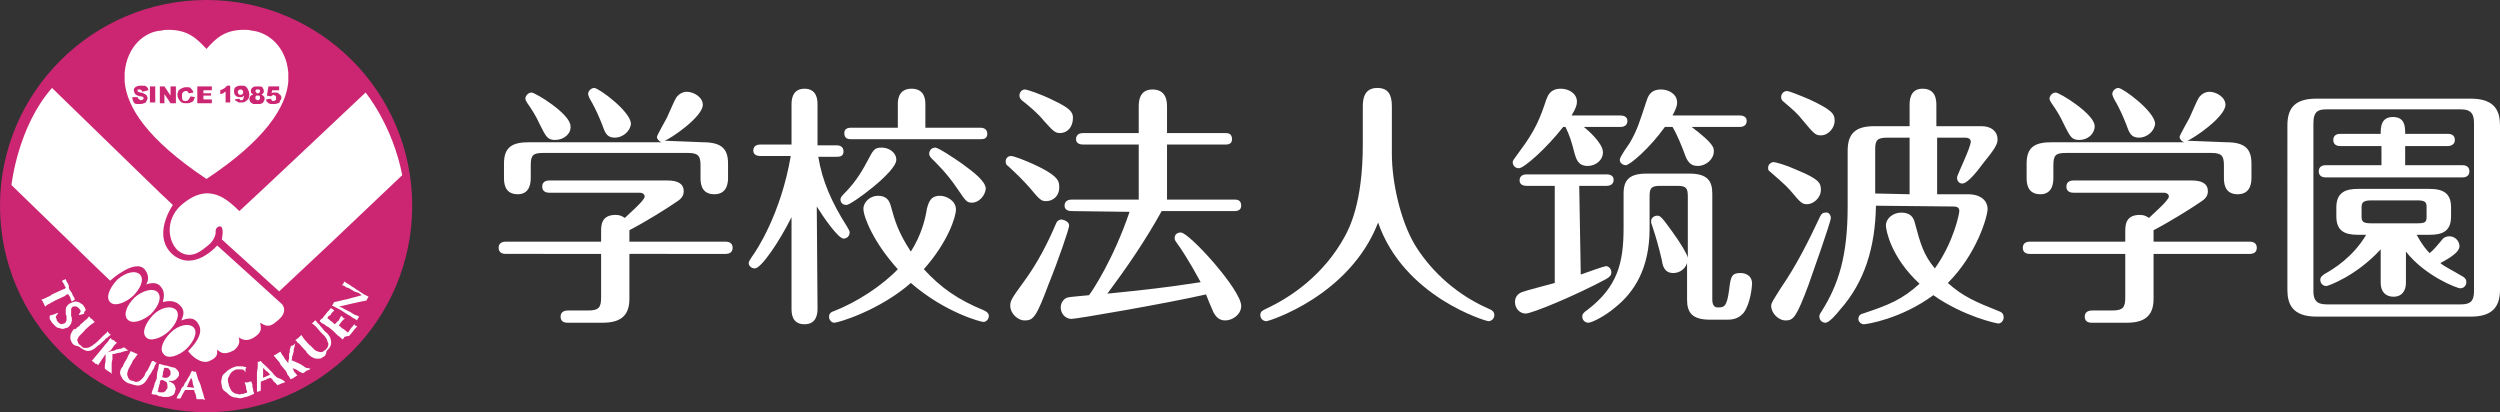 <?xml version="1.0" encoding="utf-8"?>
<!-- Generator: Adobe Illustrator 26.0.1, SVG Export Plug-In . SVG Version: 6.00 Build 0)  -->
<svg version="1.1" id="レイヤー_5" xmlns="http://www.w3.org/2000/svg" xmlns:xlink="http://www.w3.org/1999/xlink" x="0px"
	 y="0px" viewBox="0 0 326.9 53.9" style="enable-background:new 0 0 326.9 53.9;" xml:space="preserve">
<rect x="0" y="0" width="326.9" height="53.9" fill="#333333" stroke="none"/>
<style type="text/css">
	.st0{fill:#FFFFFF;}
	.st1{fill:#CC2673;}
</style>
<g>
	<g>
		<path class="st0" d="M78.6,30.3c0-0.8,0-2.2,1.9-2.2c0.6,0,0.9,0.2,1.2,0.4c0.6-0.6,2.6-2.3,2.6-2.8c0-0.3-0.3-0.5-0.6-0.5H71.8
			c-0.3,0-0.9-0.1-0.9-0.8c0-0.7,0.6-0.8,0.9-0.8h15.5c1.3,0,2.1,0.4,2.1,1.4c0,0.5-0.2,0.9-0.8,1.3c-1.3,0.9-4,2.6-6.3,3.8v1.5
			h12.6c0.3,0,0.9,0.1,0.9,0.8c0,0.7-0.6,0.8-0.9,0.8H82.3v5.9c0,2.3-1.3,3.1-3.5,3.1h-4.5c-0.3,0-1,0-1-0.8c0-0.8,0.8-0.8,1-0.8
			h2.6c1.4,0,1.7-0.4,1.7-1.7v-5.7H66.1c-0.3,0-0.9-0.1-0.9-0.8c0-0.7,0.6-0.8,0.9-0.8h12.5V30.3z M91.9,18.6c2.5,0,3.3,0.9,3.3,2.8
			v1.8c0,0.5,0,2.2-1.8,2.2c-1.8,0-1.8-1.6-1.8-2.2v-1.6c0-1.2-0.3-1.6-1.6-1.6H71c-1.3,0-1.6,0.3-1.6,1.6v1.6c0,0.5,0,2.2-1.7,2.2
			c-1.8,0-1.8-1.6-1.8-2.2v-1.8c0-2.2,1.1-2.8,3.3-2.8h17.3c-0.3-0.1-0.6-0.4-0.6-0.7c0-0.2,1.1-2.1,1.3-2.5
			c0.2-0.4,0.9-2.1,1.2-2.6c0.4-0.6,1-0.8,1.4-0.8c0.9,0,2.1,0.7,2.1,1.7c0,1.6-4.3,4.5-5,4.7L91.9,18.6L91.9,18.6z M72.6,18.3
			c-1,0-1.2-0.4-2-2c-0.5-1.1-1-1.9-1.7-2.9c-0.1-0.2-0.2-0.3-0.2-0.5c0-0.4,0.4-0.8,0.8-0.8c0.5,0,5.1,2.8,5.1,4.4
			C74.7,17.5,73.7,18.3,72.6,18.3 M80.4,18c-1.1,0-1.3-0.7-1.7-1.8c-0.4-1-0.8-1.9-1.3-2.8c-0.2-0.3-0.5-0.9-0.5-1.1
			c0-0.4,0.4-0.8,0.8-0.8c0.6,0,4.8,3.1,4.8,4.7C82.4,17.2,81.4,18,80.4,18"/>
		<path class="st0" d="M106.9,40.3c0,0.5,0,2.1-1.7,2.1c-1.7,0-1.7-1.5-1.7-2.1V28.4c-1.7,3.4-4,6.7-4.8,6.7c-0.4,0-0.8-0.3-0.8-0.7
			c0-0.2,0.1-0.3,0.4-0.8c0.6-0.8,3.8-5.6,5.1-13.2h-4c-0.3,0-0.9-0.1-0.9-0.7c0-0.7,0.6-0.8,0.9-0.8h4.1v-5.2c0-0.5,0-2.1,1.7-2.1
			c1.7,0,1.7,1.6,1.7,2.1V19h2.5c0.3,0,0.9,0.1,0.9,0.8c0,0.7-0.6,0.7-0.9,0.7H107c0.5,3.1,1.7,5.9,3.8,9.2c0.3,0.5,0.3,0.6,0.3,0.7
			c0,0.5-0.4,0.8-0.8,0.8c-0.7,0-2.7-2.9-3.5-4.2L106.9,40.3L106.9,40.3z M121.2,27.3c0.3-1.2,0.7-1.7,1.7-1.7
			c0.8,0,2.1,0.6,2.1,1.8c0,0.9-1,4.2-4.2,7.8c2.3,2.5,4.5,4,7.9,5.4c0.4,0.2,0.6,0.4,0.6,0.7c0,0.5-0.4,0.8-0.7,0.8
			c-0.3,0-5-1.2-9.5-5.1c-4.1,3.6-9.5,5.2-10,5.2c-0.4,0-0.7-0.4-0.7-0.8c0-0.3,0.2-0.6,0.6-0.7c3.1-1.2,6.4-3.4,8.4-5.5
			c-3.1-3.4-4.5-6.8-4.5-7.9c0-0.9,0.9-1.7,1.9-1.7c1.1,0,1.5,0.6,1.7,1.4c0.5,1.8,0.9,3.3,2.6,5.9C120.5,30.7,121,28.6,121.2,27.3
			 M109.9,26.1c0-0.2,0.1-0.4,0.4-0.7c1.2-1.2,2.1-2.4,3.1-4.3c0.8-1.5,0.9-1.8,1.9-1.8c0.9,0,1.9,0.6,1.9,1.6
			c0,1.6-5.9,5.9-6.5,5.9C110.1,26.8,109.9,26.4,109.9,26.1 M117.4,16.7v-3.1c0-0.4,0-2,1.8-2c1.8,0,1.8,1.6,1.8,2v3.1h7.2
			c0.3,0,0.9,0.1,0.9,0.8c0,0.7-0.6,0.7-0.9,0.7h-16.9c-0.3,0-0.9,0-0.9-0.8c0-0.7,0.7-0.7,0.9-0.7L117.4,16.7L117.4,16.7z
			 M127.1,26.5c-0.7,0-0.8-0.2-1.9-1.8c-1.4-2.1-2.9-3.5-3.3-3.9c-0.2-0.2-0.4-0.4-0.4-0.7c0-0.4,0.3-0.8,0.8-0.8
			c0.4,0,2.5,1.4,3.5,2.1c1.5,1.1,3.1,2.3,3.1,3.3C128.8,25.6,128,26.5,127.1,26.5"/>
		<path class="st0" d="M136.8,26.3c-0.6,0-0.8-0.1-2.2-1.8c-0.7-0.8-1.8-1.9-2.8-2.8c-0.2-0.1-0.3-0.3-0.3-0.6
			c0-0.3,0.2-0.7,0.7-0.7c0.4,0,1.9,0.6,3,1.1c2.8,1.3,3.3,2,3.3,2.8C138.6,25.6,137.7,26.3,136.8,26.3 M139.8,29.5
			c0,0.4-1.4,4.5-2.7,7.7c-1.6,4.3-2,4.7-3.1,4.7c-1,0-1.9-1-1.9-1.9c0-0.7,0.2-1,1.8-3.2c1.7-2.3,3.1-5,4.2-7.6
			c0.1-0.3,0.4-0.5,0.7-0.5C139.4,28.8,139.8,29.1,139.8,29.5 M138.6,17.4c-0.7,0-1-0.4-2.1-1.6c-0.8-1-1.9-1.9-2.9-2.7
			c-0.1-0.1-0.3-0.3-0.3-0.6c0-0.5,0.4-0.8,0.7-0.8c0.3,0,2.1,0.6,3.7,1.4c2.1,1,2.6,1.5,2.6,2.3C140.3,16.7,139.5,17.4,138.6,17.4
			 M140.1,27.6c-0.3,0-0.9-0.1-0.9-0.7c0-0.7,0.6-0.8,0.9-0.8h8.8v-7.2h-7.3c-0.3,0-0.9-0.1-0.9-0.7c0-0.7,0.6-0.8,0.9-0.8h7.3V14
			c0-0.6,0-2.3,1.8-2.3c1.9,0,1.9,1.7,1.9,2.3v3.4h7.6c0.3,0,0.9,0,0.9,0.8c0,0.7-0.6,0.7-0.9,0.7h-7.6v7.2h8.8c0.3,0,0.9,0,0.9,0.8
			c0,0.7-0.7,0.7-0.9,0.7h-9.5c-2.1,3.8-4.5,7.3-7.1,10.8c4.9-0.5,7.7-0.8,12.2-1.5c-1.4-2.6-2.7-4.6-3.1-5.1
			c-0.3-0.4-0.3-0.5-0.3-0.7c0-0.4,0.3-0.7,0.8-0.7c1.1,0,7.9,7.5,7.9,9.6c0,1.1-1.1,1.9-2.1,1.9c-0.8,0-1.2-0.5-1.5-1
			c-0.2-0.4-0.9-2.1-1-2.4c-5.3,1.2-16.9,3.2-17.6,3.2c-0.8,0-1.4-0.7-1.4-1.5c0-0.7,0.5-1.2,0.9-1.3c0.4-0.1,1.9-0.2,2.8-0.3
			c0.4-0.5,3.2-4.7,5.3-10.9L140.1,27.6z"/>
		<g>
			<path class="st0" d="M178.2,13.9c0-1,0.2-2.4,1.9-2.4c1.5,0,1.9,1,1.9,2.4v6.2c0,3.7,1.1,8.7,3,11.9c1.7,2.8,4.8,6.2,9.5,8.3
				c0.5,0.2,0.9,0.4,0.9,0.9c0,0.5-0.4,0.8-0.8,0.8c-0.2,0-11-3.1-14.4-12.9c-3.7,9.6-14.3,12.9-14.6,12.9c-0.4,0-0.8-0.3-0.8-0.8
				c0-0.5,0.3-0.6,0.9-0.9c3.2-1.5,7.4-4.4,10.1-9.3c0.6-1.1,2.4-4.4,2.4-12.1L178.2,13.9L178.2,13.9z"/>
		</g>
		<g>
			<path class="st0" d="M204.4,16.6c-2.1,2.7-5.1,5.4-5.8,5.4c-0.4,0-0.8-0.3-0.8-0.8c0-0.2,0.1-0.3,0.9-1.4
				c2.1-2.8,2.7-4.4,3.5-6.8c0.2-0.5,0.5-1.4,1.9-1.4c1,0,2.1,0.6,2.1,1.7c0,0.4-0.1,0.8-0.7,1.8h6.4c0.3,0,0.9,0.1,0.9,0.7
				c0,0.7-0.6,0.8-0.9,0.8h-4.8c0.4,0.3,2.5,2.1,2.5,3.3c0,1.1-1,1.8-2,1.8c-1.3,0-1.5-1-1.7-1.6c-0.4-1.6-0.7-2.5-1.2-3.5
				L204.4,16.6L204.4,16.6z M206.7,35.9c0.8-0.3,3.1-1.1,3.3-1.1c0.3,0,0.7,0.3,0.7,0.8c0,0.4-0.2,0.6-0.7,0.9
				c-4.1,2.2-9.7,4.5-10.5,4.5c-0.8,0-1.4-0.7-1.4-1.5c0-0.7,0.4-1.1,0.9-1.3c0.5-0.2,3.6-1,4.3-1.2V24.3h-3.7
				c-0.3,0-0.9-0.1-0.9-0.7c0-0.7,0.6-0.8,0.9-0.8h10.5c0.3,0,0.9,0.1,0.9,0.7c0,0.7-0.6,0.8-0.9,0.8h-3.6L206.7,35.9L206.7,35.9z
				 M220.7,25.7c0-1.1-0.2-1.4-1.4-1.4h-2.2c-1.2,0-1.4,0.3-1.4,1.4v4.2c0,5.2-2,8.3-4.5,10.3c-1.4,1.2-3.1,2-3.5,2
				s-0.8-0.3-0.8-0.8c0-0.3,0.1-0.5,0.7-0.9c3.9-3,4.7-6.1,4.7-10.7v-4.5c0-1.8,0.8-2.6,3-2.6h5.6c2.3,0,3,0.9,3,2.6v13.8
				c0,0.3,0,1.1,0.7,1.1c0.8,0,1.2,0,1.5-2.3c0.2-1.7,0.3-2.2,1.5-2.2c0.3,0,1.5,0.1,1.5,1.4c0,0.3-0.2,2.6-1.1,3.8
				c-0.6,0.7-1.3,0.9-2.1,0.9h-2.3c-2.3,0-3-0.9-3-2.6v-4.8c-0.3,0.9-1.1,1.3-1.8,1.3c-1.2,0-1.4-1-1.5-1.7
				c-0.4-1.7-0.7-2.8-1.3-4.6c-0.1-0.2-0.1-0.4-0.1-0.5c0-0.4,0.4-0.7,0.8-0.7c0.4,0,0.6,0.2,1.9,2c1.1,1.5,2,3,2.1,3.5V25.7z
				 M217.7,16.6c-2,2.8-4.6,5-5.1,5c-0.4,0-0.8-0.3-0.8-0.7s1.1-1.9,1.3-2.2c1-1.7,1.3-2.8,2.2-5.5c0.2-0.6,0.5-1.5,1.9-1.5
				c1,0,2.1,0.6,2.1,1.7c0,0.6-0.3,1.1-0.6,1.7h8.8c0.3,0,0.9,0.1,0.9,0.7c0,0.7-0.6,0.8-0.9,0.8h-6.3c2.9,2.2,2.9,2.7,2.9,3.2
				c0,1-1,1.9-2.1,1.9c-1,0-1.4-0.6-1.8-1.8c-0.3-0.8-0.9-2.3-1.5-3.3L217.7,16.6L217.7,16.6z"/>
		</g>
		<path class="st0" d="M234.9,22.2c2.9,1.2,3.2,1.7,3.2,2.6c0,1.1-1,1.9-1.8,1.9c-0.6,0-0.8-0.1-2.2-1.8c-0.7-0.8-1.8-1.7-2.7-2.5
			c-0.2-0.1-0.2-0.3-0.2-0.5c0-0.4,0.4-0.7,0.7-0.7C232.2,21.2,233.6,21.6,234.9,22.2 M239.4,28.5c0,0.5-2.3,7-2.9,8.7
			c-1.6,4.3-2,4.7-3,4.7c-1,0-1.9-1-1.9-1.9c0-0.4,0.3-0.8,1.3-2.4c2-2.9,3.6-6.1,5.1-9.3c0.2-0.4,0.4-0.5,0.7-0.5
			C239.1,27.7,239.4,28.1,239.4,28.5 M236.6,13c3,1.4,3.3,1.9,3.3,2.8c0,0.9-0.8,1.9-1.8,1.9c-0.7,0-0.9-0.2-2.4-2
			c-0.6-0.8-1.3-1.4-2.6-2.5c-0.1-0.1-0.2-0.3-0.2-0.5c0-0.4,0.3-0.8,0.8-0.8C233.9,11.9,235.2,12.4,236.6,13 M245.3,26.9
			c-0.1,5.5-1.5,10-4.7,13.6c-0.4,0.5-1.4,1.7-1.9,1.7c-0.5,0-0.8-0.4-0.8-0.8c0-0.1,0-0.3,0.3-0.7c2.2-3.5,3.4-7.2,3.4-13.7v-7.3
			c0-2.4,1.2-3.2,3.5-3.2h4.6v-2.7c0-0.6,0-2.2,1.7-2.2c1.8,0,1.8,1.6,1.8,2.2v2.7h5.9c1.3,0,2.1,0.7,2.1,1.7c0,0.6-0.2,1.1-2,3.3
			c-0.5,0.7-1.9,2.5-2.6,2.5c-0.4,0-0.7-0.3-0.7-0.8c0-0.3,1.8-3.9,1.8-4.7c0-0.3-0.3-0.5-0.7-0.5h-3.7v7.4h4c2,0,2.6,1.1,2.6,1.9
			c0,1-1.4,5.9-5.2,9.7c2,1.8,3.7,2.5,6.7,3.7c0.3,0.1,0.6,0.3,0.6,0.8c0,0.4-0.3,0.8-0.7,0.8c-0.2,0-4.5-0.9-8.5-3.7
			c-4.2,3.1-8.7,3.8-9.1,3.8c-0.3,0-0.7-0.3-0.7-0.7c0-0.2,0.1-0.6,0.6-0.7c3.3-1.1,5.1-1.8,7.4-3.9c-3.8-3.5-4.4-7.1-4.4-7.6
			c0-1,1-1.7,2-1.7c1.1,0,1.6,0.5,1.8,1.4c0.7,2.6,1.1,4.1,2.6,5.9c2.5-3.5,3.2-7.2,3.2-7.5c0-0.4-0.2-0.6-0.8-0.6L245.3,26.9z
			 M249.7,25.4V18h-2.9c-1.3,0-1.6,0.3-1.6,1.5v5.8L249.7,25.4L249.7,25.4z"/>
		<path class="st0" d="M277.9,30.3c0-0.8,0-2.2,1.9-2.2c0.6,0,0.9,0.2,1.2,0.4c0.6-0.6,2.6-2.3,2.6-2.8c0-0.3-0.3-0.5-0.6-0.5h-11.9
			c-0.3,0-0.9-0.1-0.9-0.8c0-0.7,0.6-0.8,0.9-0.8h15.5c1.3,0,2.1,0.4,2.1,1.4c0,0.5-0.2,0.9-0.8,1.3c-1.3,0.9-4,2.6-6.3,3.8v1.5
			h12.6c0.3,0,0.9,0.1,0.9,0.8c0,0.7-0.6,0.8-0.9,0.8h-12.6v5.9c0,2.3-1.3,3.1-3.5,3.1h-4.5c-0.3,0-1,0-1-0.8c0-0.8,0.8-0.8,1-0.8
			h2.6c1.4,0,1.7-0.4,1.7-1.7v-5.7h-12.5c-0.3,0-0.9-0.1-0.9-0.8c0-0.7,0.6-0.8,0.9-0.8h12.5L277.9,30.3L277.9,30.3z M291.1,18.6
			c2.5,0,3.3,0.9,3.3,2.8v1.8c0,0.5,0,2.2-1.8,2.2c-1.8,0-1.8-1.6-1.8-2.2v-1.6c0-1.2-0.3-1.6-1.6-1.6h-19.1c-1.3,0-1.6,0.3-1.6,1.6
			v1.6c0,0.5,0,2.2-1.7,2.2c-1.8,0-1.8-1.6-1.8-2.2v-1.8c0-2.2,1.1-2.8,3.3-2.8h17.3c-0.3-0.1-0.6-0.4-0.6-0.7
			c0-0.2,1.1-2.1,1.3-2.5c0.2-0.4,0.9-2.1,1.2-2.6c0.4-0.6,1-0.8,1.4-0.8c0.9,0,2.1,0.7,2.1,1.7c0,1.6-4.3,4.5-5,4.7L291.1,18.6
			L291.1,18.6z M271.9,18.3c-1,0-1.2-0.4-2-2c-0.5-1.1-1-1.9-1.7-2.9c-0.1-0.2-0.2-0.3-0.2-0.5c0-0.4,0.4-0.8,0.8-0.8
			c0.5,0,5.1,2.8,5.1,4.4C273.9,17.5,273,18.3,271.9,18.3 M279.7,18c-1.1,0-1.3-0.7-1.7-1.8c-0.4-1-0.8-1.9-1.3-2.8
			c-0.2-0.3-0.5-0.9-0.5-1.1c0-0.4,0.4-0.8,0.8-0.8c0.6,0,4.8,3.1,4.8,4.7C281.7,17.2,280.7,18,279.7,18"/>
		<g>
			<path class="st0" d="M326.9,37.9c0,2.4-1.2,3.5-3.8,3.5h-20.2c-3.2,0-3.8-1.7-3.8-3.5V16.4c0-2.4,1.1-3.5,3.8-3.5h20.2
				c3.2,0,3.8,1.7,3.8,3.5V37.9z M323.5,16.1c0-1.1-0.3-1.8-1.7-1.8h-17.6c-1,0-1.7,0.2-1.7,1.8v22c0,1.1,0.4,1.7,1.7,1.7h17.6
				c1.2,0,1.7-0.4,1.7-1.7V16.1z M322,21.6c0.3,0,0.9,0.1,0.9,0.8c0,0.7-0.6,0.8-0.9,0.8h-17.9c-0.3,0-0.9-0.1-0.9-0.8
				c0-0.7,0.6-0.8,0.9-0.8h7.3v-2.5H306c-0.3,0-0.9-0.1-0.9-0.8c0-0.7,0.6-0.8,0.9-0.8h5.3c0-0.8,0-2.2,1.6-2.2
				c1.6,0,1.6,1.3,1.6,2.2h5.6c0.3,0,0.9,0.1,0.9,0.8c0,0.7-0.7,0.8-0.9,0.8h-5.6v2.5L322,21.6L322,21.6z M314.6,37
				c0,1.1-0.6,1.8-1.6,1.8c-1.1,0-1.7-0.7-1.7-1.8v-4.4c-3.2,3.5-6.9,4.8-7.1,4.8c-0.5,0-0.8-0.4-0.8-0.8c0-0.4,0.3-0.6,0.6-0.8
				c1.1-0.6,3.7-2.2,5.4-5.1h-1.1c-1.7,0-2.8-0.5-2.8-2.4v-1.2c0-2,1.3-2.4,2.8-2.4h9.4c1.8,0,2.8,0.6,2.8,2.4v1.2
				c0,2-1.2,2.4-2.8,2.4H316c0.7,1.3,1.3,2,1.7,2.4c0.6-0.5,0.9-0.9,1.5-1.6c0.2-0.3,0.5-0.6,1.1-0.6c0.7,0,1.3,0.6,1.3,1.3
				c0,0.7-1,1.4-2.5,2.2c0.6,0.5,1.5,0.9,3,1.8c0.3,0.2,0.4,0.4,0.4,0.7c0,0.4-0.3,0.8-0.8,0.8c-0.4,0-4.6-1.6-7.1-4.8L314.6,37
				L314.6,37z M317.3,27.1c0-0.6-0.1-0.9-1.2-0.9h-6c-1.1,0-1.3,0.3-1.3,0.9v1.2c0,0.7,0.2,0.9,1.3,0.9h6c1.1,0,1.2-0.2,1.2-0.9
				V27.1z"/>
		</g>
	</g>
	<g>
		<path class="st1" d="M53.9,26.9c0,14.9-12.1,27-26.9,27c-14.9,0-27-12.1-27-27C0,12.1,12.1,0,27,0C41.9,0,53.9,12.1,53.9,26.9z"/>
		<path class="st0" d="M18.3,35.9c0.6,0.6,0.1,1.8-0.9,2.8c-1.1,1-2.5,1.4-3,0.8c-0.6-0.6-0.1-1.8,0.9-2.9
			C16.4,35.6,17.7,35.3,18.3,35.9z"/>
		<path class="st0" d="M20.6,38.2c0.6,0.6,0.2,1.8-0.9,2.9c-1.1,0.9-2.4,1.3-3,0.7c-0.6-0.6-0.2-1.8,0.9-2.9
			C18.6,38,20,37.6,20.6,38.2z"/>
		<path class="st0" d="M23,40.5c0.6,0.6,0.1,1.8-0.9,2.8c-1.1,1-2.5,1.4-3,0.8c-0.6-0.6-0.1-1.8,0.9-2.9C21,40.2,22.3,39.9,23,40.5z
			"/>
		<path class="st0" d="M25.3,42.8c0.6,0.6,0.1,1.8-0.9,2.8c-1.1,1-2.5,1.4-3,0.7c-0.6-0.6-0.1-1.8,0.9-2.8
			C23.3,42.5,24.7,42.2,25.3,42.8z"/>
		<path class="st0" d="M36.9,39.8c-0.3-0.3-8.5-7.7-8.5-7.7s-3,3.5-5.8,1.2c-2.5-2.2-0.6-5.6,0-6.5l-1.7-1.6L6.8,11.5
			c-4.5,5.1-5.3,12.7-5.3,12.7l10.2,9.9l2.7,2.6c0,0,3.2-2.9,4.5-1.5c0.9,1.1,0.2,2,0.2,2s1.4-0.6,2,0.4c0.6,0.7,0.2,1.7,0.2,1.9
			c0.4-0.1,1.5-0.4,2.3,0.5c0.6,0.6,0.4,1.3,0.1,1.9c0.6-0.2,1.6-0.6,2.2,0.4c0.9,1.3-0.6,2.9-1.3,3.6c0.4,0.6,1.7,1.8,2.8,1.3
			c1.1-0.5,1-0.9,1-1.5c0.4,0.4,0.9,0.8,2.2,0.1c0.7-0.6,0.8-1.1,0.6-1.7c0.6,0.4,1.2,0.6,2.2-0.1c0.8-0.6,0.8-1,0.6-1.8
			c0.6,0.3,1.1,0.8,2.2-0.2C37.5,41,37.2,40.2,36.9,39.8z"/>
		<path class="st0" d="M47.8,12.1c0,0-15.9,15-16.5,15.5c-1.5-1.4-4-4.1-7.8-0.6c-1.8,1.8-1.6,4.4-0.3,5.7c1.8,1.5,3.3-0.1,4-0.6
			c1-0.8,1-1.7,1-1.7s-0.1-0.7,0.5-0.8c0.7-0.1,0.3,1.7,0.3,1.7l7.5,6.8l6.3-5.9l9.8-9.3C51.3,16.3,47.8,12.1,47.8,12.1z"/>
		<path class="st0" d="M31.9,3.9c0.4,0,0.6,0,1,0.1c2.1,0.2,4.5,2,4.8,5.5v1.2c-0.3,3.3-3,7.6-10.7,12.7
			c-7.8-5.2-10.4-9.4-10.7-12.7V9.5C16.6,6,19,4.1,21.1,4c0.4-0.1,0.6-0.1,0.9-0.1c2.5,0,3.6,1,5,2.5C28.3,4.9,29.5,3.9,31.9,3.9z"
			/>
		<path class="st1" d="M17.3,12.7H18c0,0.1,0.1,0.2,0.1,0.2c0.1,0.1,0.2,0.2,0.3,0.2c0.1,0,0.2,0,0.3-0.1c0,0,0.1-0.1,0.1-0.2
			l-0.1-0.1c-0.1-0.1-0.2-0.1-0.4-0.1c-0.3-0.1-0.6-0.2-0.6-0.3c-0.1-0.1-0.2-0.3-0.2-0.5c0-0.1,0-0.2,0.1-0.3
			c0.1-0.1,0.2-0.2,0.3-0.2c0.2-0.1,0.4-0.1,0.6-0.1c0.3,0,0.6,0,0.6,0.1c0.2,0.1,0.3,0.3,0.3,0.5L18.6,12c0-0.1-0.1-0.2-0.1-0.2
			c-0.1-0.1-0.2-0.1-0.3-0.1c0,0-0.1,0-0.2,0c0,0.1,0,0.1,0,0.2c0,0,0,0,0,0.1c0.1,0,0.2,0,0.3,0.1c0.3,0,0.5,0.1,0.6,0.2
			c0.1,0,0.2,0.1,0.3,0.2c0,0.1,0.1,0.2,0.1,0.3c0,0.2-0.1,0.3-0.2,0.5c0,0.1-0.2,0.2-0.3,0.2c-0.2,0.1-0.3,0.1-0.6,0.1
			c-0.4,0-0.6,0-0.7-0.2C17.4,13.2,17.3,13,17.3,12.7z"/>
		<rect x="19.6" y="11.3" class="st1" width="0.7" height="2.1"/>
		<polygon class="st1" points="20.9,11.3 21.5,11.3 22.3,12.5 22.3,11.3 23,11.3 23,13.5 22.3,13.5 21.5,12.3 21.5,13.5 20.9,13.5 
					"/>
		<path class="st1" d="M24.9,12.6l0.6,0.1c-0.1,0.2-0.2,0.4-0.2,0.5c-0.1,0.1-0.3,0.2-0.4,0.2c-0.1,0.1-0.3,0.1-0.5,0.1
			c-0.3,0-0.5,0-0.6-0.1c-0.1,0-0.3-0.2-0.4-0.4c-0.1-0.1-0.2-0.4-0.2-0.6s0.1-0.6,0.3-0.7c0.3-0.2,0.6-0.3,0.8-0.3s0.6,0,0.6,0.1
			c0.2,0.2,0.3,0.3,0.4,0.6l-0.6,0.1c0-0.1-0.1-0.1-0.1-0.1c0-0.1-0.1-0.1-0.1-0.2c-0.1,0-0.2,0-0.2,0c-0.2,0-0.3,0.1-0.4,0.2
			c-0.1,0.1-0.1,0.2-0.1,0.4c0,0.3,0,0.5,0.1,0.6c0.1,0.1,0.2,0.1,0.3,0.1c0.2,0,0.3,0,0.4-0.1C24.8,12.8,24.9,12.7,24.9,12.6z"/>
		<polygon class="st1" points="25.8,11.3 27.7,11.3 27.7,11.8 26.6,11.8 26.6,12.2 27.6,12.2 27.6,12.5 26.6,12.5 26.6,13 27.7,13 
			27.7,13.5 25.8,13.5 		"/>
		<path class="st1" d="M30.1,11.3v2.1h-0.6v-1.4c-0.1,0-0.2,0.1-0.3,0.2c-0.1,0-0.2,0.1-0.4,0.1v-0.5c0.3-0.1,0.4-0.2,0.6-0.3
			c0.1-0.1,0.2-0.2,0.3-0.3H30.1z"/>
		<path class="st1" d="M30.7,13l0.6-0.1c0,0.1,0.1,0.1,0.1,0.2c0,0,0.1,0,0.2,0c0.1,0,0.1,0,0.2-0.1c0-0.1,0.1-0.3,0.1-0.5
			c-0.1,0.1-0.2,0.1-0.2,0.2c-0.1,0-0.2,0-0.3,0c-0.2,0-0.4,0-0.6-0.2c-0.1-0.1-0.2-0.3-0.2-0.5c0-0.2,0-0.3,0.1-0.5
			c0.1-0.1,0.2-0.2,0.3-0.2c0.2-0.1,0.3-0.1,0.5-0.1c0.3,0,0.5,0,0.6,0.1c0.1,0.1,0.3,0.2,0.3,0.4c0.1,0.1,0.2,0.4,0.2,0.6
			c0,0.4-0.1,0.7-0.3,0.8c-0.2,0.2-0.4,0.3-0.6,0.3c-0.2,0-0.4,0-0.5,0c-0.1-0.1-0.2-0.1-0.3-0.2C30.8,13.2,30.7,13.1,30.7,13z
			 M31.8,12.1c0-0.2-0.1-0.3-0.1-0.3c-0.1-0.1-0.2-0.1-0.2-0.1c-0.1,0-0.2,0-0.3,0.1c0,0-0.1,0.1-0.1,0.2c0,0.2,0.1,0.3,0.1,0.3
			c0.1,0.1,0.2,0.1,0.3,0.1c0,0,0.1,0,0.2-0.1C31.7,12.3,31.8,12.2,31.8,12.1z"/>
		<path class="st1" d="M33.1,12.4c-0.1-0.1-0.1-0.2-0.2-0.2c-0.1-0.1-0.1-0.2-0.1-0.3c0-0.2,0.1-0.4,0.3-0.5
			c0.1-0.1,0.3-0.1,0.6-0.1c0.3,0,0.5,0,0.6,0.1c0.1,0.2,0.2,0.3,0.2,0.5c0,0.1,0,0.2-0.1,0.3c0,0-0.1,0.1-0.2,0.2
			c0.1,0,0.2,0.1,0.3,0.2c0.1,0.1,0.1,0.2,0.1,0.3s0,0.2-0.1,0.3c0,0.1-0.1,0.2-0.2,0.3c-0.1,0-0.2,0.1-0.3,0.1c-0.1,0-0.2,0-0.4,0
			c-0.2,0-0.4,0-0.5,0c-0.2-0.1-0.3-0.2-0.4-0.3c0-0.1-0.1-0.2-0.1-0.4c0-0.1,0.1-0.2,0.1-0.3C32.9,12.4,33,12.4,33.1,12.4z
			 M33.4,12.8c0,0.1,0,0.2,0.1,0.2c0.1,0.1,0.1,0.1,0.2,0.1c0.1,0,0.2,0,0.2-0.1c0.1,0,0.1-0.1,0.1-0.2s0-0.2-0.1-0.3
			c0,0-0.1,0-0.2,0c-0.1,0-0.1,0-0.2,0C33.4,12.6,33.4,12.7,33.4,12.8z M33.4,11.9c0,0.1,0.1,0.2,0.1,0.2c0.1,0.1,0.1,0.1,0.2,0.1
			c0.1,0,0.2,0,0.2-0.1c0.1,0,0.1-0.1,0.1-0.2c0-0.1,0-0.1-0.1-0.2c0,0-0.1,0-0.2,0c-0.1,0-0.1,0-0.2,0
			C33.5,11.8,33.4,11.8,33.4,11.9z"/>
		<path class="st1" d="M35.1,11.3h1.4v0.5h-0.9l-0.1,0.4c0.1-0.1,0.2-0.1,0.2-0.1c0.1,0,0.2,0,0.2,0c0.3,0,0.5,0,0.6,0.2
			c0.2,0.1,0.3,0.3,0.3,0.5c0,0.1-0.1,0.3-0.2,0.4c0,0.2-0.1,0.3-0.3,0.3c-0.1,0.1-0.3,0.1-0.5,0.1c-0.2,0-0.3,0-0.4,0
			c-0.1,0-0.2-0.1-0.3-0.1c-0.1-0.1-0.2-0.2-0.2-0.2c-0.1-0.1-0.1-0.2-0.1-0.3l0.6-0.1c0.1,0.1,0.1,0.2,0.2,0.3c0,0,0.1,0,0.2,0
			c0.1,0,0.1,0,0.2-0.1c0.1,0,0.1-0.1,0.1-0.3c0-0.1,0-0.2-0.1-0.3c-0.1,0-0.2-0.1-0.3-0.1l-0.1,0.1c-0.1,0-0.1,0.1-0.2,0.1
			l-0.5-0.1L35.1,11.3z"/>
		<path class="st0" d="M8.4,37.8c0.1-0.1,0.2-0.1,0.2-0.2c0,0,0-0.1-0.1-0.1c0-0.1-0.1-0.2-0.1-0.3c-0.1-0.1-0.1-0.2-0.2-0.3
			c0,0-0.1-0.1-0.1-0.2h0.1l0.1-0.1c0.1,0,0.1,0,0.1,0c0.1-0.1,0.1-0.1,0.2-0.1c0,0.1,0.1,0.2,0.1,0.3c0.1,0.1,0.1,0.2,0.2,0.3
			c0,0.1,0.1,0.2,0.1,0.3C9,37.6,9,37.7,9.1,37.9c0.1,0.1,0.2,0.3,0.3,0.4c0,0.1,0.1,0.2,0.1,0.3c0.1,0.1,0.1,0.2,0.2,0.3
			c0,0.1,0.1,0.2,0.1,0.3c0,0,0,0-0.1,0c0,0.1-0.1,0.1-0.1,0.1s-0.1,0-0.1,0.1c-0.1,0-0.1,0-0.1,0c-0.1,0-0.1-0.1-0.1-0.2
			c-0.1-0.1-0.1-0.2-0.1-0.3c-0.1-0.1-0.1-0.2-0.2-0.3c0,0,0-0.1-0.1-0.1c-0.1,0-0.1,0-0.2,0l-0.2,0.2l-1.3,0.6
			c-0.3,0.2-0.6,0.3-0.7,0.4c-0.3,0.1-0.5,0.3-0.6,0.4c0-0.1-0.1-0.2-0.1-0.2c0-0.1-0.1-0.2-0.1-0.3c-0.1,0-0.1-0.1-0.1-0.2
			c-0.1-0.1-0.1-0.1-0.2-0.2c0.3-0.1,0.5-0.2,0.7-0.3c0.2-0.1,0.5-0.2,0.7-0.4l1.3-0.6C8.3,37.8,8.4,37.8,8.4,37.8z"/>
		<path class="st0" d="M10.4,40.4c-0.2-0.2-0.3-0.3-0.4-0.3c-0.2-0.1-0.3,0-0.5,0c-0.1,0.1-0.2,0.2-0.2,0.4c0,0.1,0,0.2,0,0.4
			c0,0.1,0,0.3,0,0.4c0.1,0.2,0.1,0.4,0.1,0.6c0,0.1-0.1,0.3-0.1,0.4c-0.1,0.2-0.2,0.3-0.4,0.5c-0.2,0.1-0.4,0.1-0.6,0.2
			c-0.2,0-0.3,0-0.5-0.1c-0.2,0-0.4-0.1-0.5-0.2c-0.2-0.2-0.3-0.3-0.5-0.5c-0.1-0.2-0.2-0.3-0.3-0.5c0-0.2,0-0.3,0-0.4
			c0.1-0.1,0.2-0.1,0.3-0.1C7.3,41,7.4,41,7.5,40.9L7.6,41c-0.1,0.1-0.1,0.1-0.2,0.2c0,0.1-0.1,0.2-0.1,0.2c0,0.1,0,0.2,0.1,0.3
			c0,0.1,0,0.2,0.1,0.3c0.1,0.2,0.3,0.3,0.5,0.4c0.1,0,0.3-0.1,0.4-0.1c0.2-0.1,0.2-0.2,0.3-0.4c0-0.1,0-0.2,0-0.4
			c0-0.1,0-0.3-0.1-0.4c0-0.2,0-0.4,0-0.5c0-0.2,0-0.3,0.1-0.5c0.1-0.1,0.2-0.3,0.4-0.4c0.2-0.1,0.4-0.2,0.5-0.2
			c0.2-0.1,0.4-0.1,0.6,0c0.1,0,0.3,0.1,0.4,0.2c0.2,0.1,0.3,0.2,0.4,0.4c0.1,0.1,0.2,0.3,0.2,0.5C11,40.7,11,40.9,11,41
			c-0.1,0.1-0.2,0.1-0.3,0.1c-0.1,0-0.2,0.1-0.3,0.1l-0.1-0.1C10.6,40.8,10.6,40.6,10.4,40.4z"/>
		<path class="st0" d="M9.4,44.8c-0.1-0.2-0.2-0.4-0.2-0.6c0-0.2,0-0.4,0.1-0.6c0.1-0.2,0.2-0.4,0.4-0.6C9.8,43.1,10,43,10,42.9
			c0.1-0.1,0.2-0.2,0.3-0.2c0.1-0.1,0.2-0.2,0.2-0.3c0.1,0,0.2-0.1,0.3-0.2c0.2-0.2,0.4-0.4,0.6-0.5c0.1-0.2,0.2-0.3,0.3-0.3
			c0,0,0.1,0.1,0.1,0.2c0.1,0,0.1,0.1,0.2,0.1c0.1,0.1,0.1,0.1,0.2,0.2c0,0.1,0.1,0.1,0.2,0.2c-0.3,0.2-0.6,0.4-0.8,0.6
			c-0.2,0.2-0.5,0.4-0.6,0.6c-0.3,0.3-0.5,0.5-0.6,0.6c-0.2,0.2-0.2,0.4-0.3,0.5c0,0.2,0.1,0.3,0.1,0.4c0.1,0.2,0.2,0.3,0.4,0.4
			c0.1,0.2,0.3,0.3,0.5,0.3c0.2,0,0.4,0,0.6-0.1c0.2-0.1,0.4-0.2,0.6-0.4c0.2-0.1,0.4-0.3,0.6-0.5c0.2-0.2,0.4-0.4,0.6-0.6
			c0.2-0.2,0.4-0.3,0.6-0.6c0,0.1,0,0.1,0.1,0.2c0,0,0,0.1,0.1,0.1c0,0,0,0.1,0.1,0.1c0,0,0,0,0.1,0.1c-0.1,0-0.2,0.1-0.3,0.2
			s-0.2,0.2-0.4,0.3c-0.1,0.2-0.3,0.3-0.5,0.5c-0.1,0.1-0.3,0.3-0.5,0.4c-0.5,0.5-0.9,0.7-1.4,0.7c-0.4-0.1-0.7-0.3-1.1-0.6
			C9.7,45.2,9.5,45,9.4,44.8z"/>
		<path class="st0" d="M13.2,47.2c-0.1,0.2-0.3,0.4-0.4,0.6c0-0.1-0.1-0.1-0.1-0.2c-0.1,0-0.2,0-0.3-0.1c-0.1-0.1-0.1-0.1-0.2-0.2
			c-0.1,0-0.1-0.1-0.2-0.1c0.2-0.2,0.3-0.4,0.5-0.6c0.2-0.2,0.3-0.4,0.5-0.6l0.5-0.6c0.2-0.3,0.4-0.5,0.5-0.6
			c0.2-0.2,0.3-0.5,0.5-0.6c0,0.1,0.1,0.1,0.1,0.2c0.1,0,0.2,0.1,0.3,0.1c0.1,0.1,0.1,0.1,0.2,0.2c0.1,0,0.1,0.1,0.2,0.1
			c-0.1,0.1-0.2,0.2-0.4,0.4c-0.1,0.2-0.3,0.4-0.4,0.6L14,46.1c0.2-0.1,0.4-0.1,0.6-0.2c0.2,0,0.5-0.1,0.6-0.2
			c0.2,0,0.4-0.1,0.6-0.1c0.2-0.1,0.3-0.1,0.4-0.2c0.1,0.1,0.1,0.1,0.2,0.1c0,0.1,0,0.1,0.1,0.1c0,0.1,0.1,0.1,0.1,0.1
			c0.1,0.1,0.2,0.1,0.2,0.1c-0.1,0-0.2,0.1-0.4,0.1c-0.3,0.1-0.5,0.1-0.6,0.2c-0.2,0-0.5,0.1-0.6,0.1c-0.2,0.1-0.4,0.1-0.5,0.1
			c0,0.3,0,0.5,0,0.7c-0.1,0.3-0.1,0.5-0.1,0.7c0,0.3,0,0.5,0,0.7c0,0.2,0,0.4,0,0.5c-0.1-0.1-0.1-0.2-0.2-0.2
			c-0.1-0.1-0.2-0.1-0.3-0.2c0,0-0.1-0.1-0.2-0.1c0-0.1-0.1-0.1-0.2-0.2c0-0.3,0-0.6,0.1-0.9c0-0.4,0-0.7,0-1
			C13.6,46.6,13.4,46.9,13.2,47.2z"/>
		<path class="st0" d="M16.3,49.8c-0.2-0.1-0.3-0.3-0.4-0.5c-0.1-0.1-0.2-0.4-0.2-0.6c0-0.2,0.1-0.4,0.2-0.6
			c0.1-0.1,0.2-0.2,0.2-0.3c0.1-0.2,0.1-0.3,0.2-0.4c0-0.1,0.1-0.2,0.1-0.2c0.1-0.1,0.1-0.2,0.2-0.3c0.1-0.3,0.2-0.5,0.3-0.6
			c0.1-0.2,0.1-0.3,0.2-0.4c0,0,0.1,0.1,0.2,0.1s0.1,0.1,0.2,0.1c0.1,0,0.2,0.1,0.2,0.1c0.1,0,0.2,0.1,0.3,0.1
			c-0.2,0.3-0.4,0.6-0.6,0.8c-0.1,0.3-0.3,0.6-0.4,0.8c-0.2,0.3-0.3,0.6-0.3,0.7c-0.1,0.3-0.1,0.4,0,0.6c0,0.1,0.1,0.3,0.2,0.4
			c0.1,0.1,0.3,0.2,0.5,0.2c0.2,0.1,0.4,0.2,0.6,0.1c0.1,0,0.3-0.1,0.5-0.3c0.1-0.1,0.3-0.3,0.4-0.5c0.1-0.3,0.2-0.5,0.4-0.7
			c0.1-0.2,0.2-0.4,0.3-0.6c0.1-0.2,0.2-0.5,0.3-0.6c0.1,0,0.1,0,0.2,0c0,0.1,0.1,0.1,0.1,0.1s0.1,0,0.1,0.1c0.1,0,0.1,0,0.2,0
			c-0.1,0.1-0.1,0.2-0.2,0.3s-0.1,0.3-0.2,0.5c-0.1,0.1-0.2,0.3-0.3,0.5c-0.1,0.2-0.3,0.4-0.4,0.6c-0.3,0.6-0.6,0.9-0.9,1
			c-0.4,0.2-0.8,0.1-1.4-0.1C16.7,50.1,16.5,50,16.3,49.8z"/>
		<path class="st0" d="M20.7,48.2c0-0.2,0.1-0.5,0.1-0.6c0.1,0,0.2,0,0.2,0c0.1,0.1,0.2,0.1,0.3,0.1c0.2,0.1,0.4,0.1,0.5,0.1
			c0.2,0.1,0.4,0.1,0.6,0.2c0.2,0,0.3,0.1,0.5,0.1c0.1,0.1,0.2,0.2,0.3,0.3s0.1,0.2,0.2,0.3c0,0.1,0,0.3,0,0.4
			c-0.1,0.2-0.2,0.3-0.3,0.4c-0.1,0.1-0.2,0.2-0.3,0.2c-0.1,0.1-0.2,0.1-0.3,0.1c-0.2,0-0.3,0-0.4,0v0.1c0.1,0,0.2,0,0.3,0.1
			c0.1,0.1,0.2,0.1,0.3,0.2c0.1,0.1,0.2,0.3,0.2,0.4c0.1,0.1,0.1,0.3,0,0.5c0,0.2-0.1,0.4-0.2,0.5c-0.1,0.1-0.3,0.2-0.4,0.2
			c-0.2,0.1-0.3,0.1-0.5,0.1c-0.2,0-0.4,0-0.5,0c-0.2-0.1-0.4-0.1-0.5-0.1c-0.1-0.1-0.3-0.1-0.4-0.2c-0.1,0-0.2,0-0.3,0
			c-0.2-0.1-0.3-0.1-0.3-0.1c0.1-0.2,0.1-0.5,0.2-0.6c0.1-0.3,0.2-0.5,0.2-0.7l0.3-0.7C20.5,48.8,20.6,48.5,20.7,48.2z M21.8,50
			c-0.1-0.1-0.3-0.2-0.5-0.3c-0.1,0-0.1,0-0.2,0c0,0,0,0-0.1,0c0,0,0,0.1-0.1,0.2c0,0.1,0,0.2,0,0.3c-0.1,0.1-0.1,0.2-0.1,0.3
			c0,0.1-0.1,0.2-0.1,0.3s0,0.1,0,0.2c-0.1,0.1-0.1,0.2-0.1,0.2c0.1,0,0.1,0,0.2,0.1H21c0.1,0,0.2,0,0.3,0c0.1,0,0.2,0,0.2-0.1
			c0.1,0,0.2-0.1,0.2-0.2c0.1-0.1,0.2-0.2,0.2-0.3C21.9,50.3,21.9,50.2,21.8,50z M22.3,48.7c0-0.1,0-0.2-0.1-0.3
			c0,0-0.1-0.1-0.1-0.2c-0.1,0-0.2-0.1-0.3-0.1c-0.1,0-0.2,0-0.2,0h-0.1c-0.1,0.1-0.1,0.2-0.1,0.4c-0.1,0.1-0.1,0.2-0.1,0.3
			C21.3,49,21.3,49,21.3,49s-0.1,0.2-0.1,0.3l0.3,0.1c0.1,0,0.1,0,0.2,0c0.1,0,0.2,0,0.3-0.1c0.1,0,0.1-0.1,0.2-0.2
			c0.1,0,0.1-0.1,0.1-0.3C22.3,48.8,22.3,48.7,22.3,48.7z"/>
		<path class="st0" d="M26.8,52.3c-0.1,0-0.2-0.1-0.3-0.1s-0.2,0-0.3,0s-0.1,0-0.2,0c-0.1,0-0.2,0-0.3,0c0-0.2-0.1-0.4-0.1-0.6
			c-0.1-0.2-0.2-0.4-0.2-0.6C25.4,51,25.3,51,25.2,51s-0.3,0-0.4,0s-0.2,0-0.3,0c-0.1,0-0.2,0-0.3,0c-0.1,0.2-0.2,0.3-0.3,0.5
			c-0.1,0.2-0.2,0.4-0.3,0.6c0,0,0,0-0.1,0h-0.1c-0.1,0-0.1,0-0.2,0h-0.1c0-0.1,0.1-0.3,0.2-0.5c0.1-0.1,0.2-0.3,0.3-0.5
			c0.1-0.3,0.2-0.5,0.4-0.6c0.1-0.3,0.2-0.5,0.4-0.7c0.1-0.3,0.3-0.5,0.4-0.7c0.1-0.2,0.2-0.5,0.3-0.6c0.1,0,0.1,0,0.2,0.1
			c0,0,0,0,0.1,0h0.1h0.1c0.1,0.3,0.2,0.6,0.3,1c0.2,0.4,0.3,0.6,0.4,1c0.1,0.4,0.2,0.7,0.3,1C26.6,51.7,26.7,52,26.8,52.3z
			 M25,49.4c-0.1,0.2-0.2,0.4-0.3,0.6c-0.1,0.3-0.2,0.5-0.3,0.6l1,0.1c-0.1-0.2-0.2-0.5-0.2-0.6C25.2,49.8,25.1,49.6,25,49.4z"/>
		<path class="st0" d="M31.7,48.3c-0.2,0-0.5,0-0.7,0c-0.2,0-0.3,0.1-0.5,0.2c-0.2,0.1-0.3,0.3-0.4,0.4c-0.1,0.2-0.2,0.4-0.3,0.6
			c0,0.2,0,0.5,0.1,0.7c0,0.2,0.1,0.4,0.2,0.6c0.1,0.2,0.2,0.4,0.4,0.5c0.1,0.1,0.3,0.2,0.5,0.2c0.2,0.1,0.4,0.1,0.6,0
			c0.1,0,0.2,0,0.2,0c0.1,0,0.1,0,0.2-0.1c0.1,0,0.1,0,0.2,0l0.1-0.1c0,0,0-0.1,0-0.2c0,0-0.1-0.1-0.1-0.2c0-0.3-0.1-0.5-0.1-0.6
			c-0.1-0.1-0.1-0.2-0.1-0.3c0,0,0.1,0,0.2,0c0,0,0.1,0,0.2,0c0.2-0.1,0.3-0.1,0.4-0.1h0.1c0,0,0,0,0,0.1c0,0.1,0.1,0.2,0.1,0.3
			c0,0,0,0.1,0,0.2s0,0.2,0.1,0.3v0.2c0,0.1,0,0.2,0.1,0.3c0,0.1,0,0.1,0,0.2c-0.2,0.1-0.5,0.2-0.7,0.3c-0.2,0.1-0.5,0.1-0.7,0.2
			c-0.3,0.1-0.6,0.1-0.8,0c-0.4,0-0.6-0.1-0.8-0.2c-0.2-0.1-0.4-0.3-0.6-0.5C29.1,51,29,50.7,29,50.4c-0.1-0.4-0.1-0.6,0-0.9
			c0-0.3,0.2-0.6,0.4-0.7c0.2-0.2,0.4-0.4,0.6-0.5c0.3-0.2,0.6-0.3,0.9-0.4c0.3,0,0.5,0,0.7,0c0.2,0,0.4,0.1,0.6,0.1
			c0,0.1-0.1,0.2-0.1,0.3c0,0.2,0,0.2,0,0.3l-0.1,0.1C32.1,48.5,31.9,48.4,31.7,48.3z"/>
		<path class="st0" d="M37.3,50c-0.1,0-0.2,0-0.3,0.1c-0.1,0-0.2,0-0.3,0.1c0,0-0.1,0-0.2,0.1c-0.1,0-0.2,0-0.2,0.1
			c-0.2-0.2-0.3-0.4-0.5-0.5c-0.1-0.2-0.2-0.3-0.4-0.5c-0.1,0-0.2,0.1-0.4,0.1c-0.1,0.1-0.2,0.1-0.3,0.2c-0.1,0-0.2,0-0.3,0.1
			c-0.1,0-0.2,0.1-0.3,0.1c0,0.2,0,0.4,0,0.6c0,0.3,0,0.5,0,0.6c0,0,0,0-0.1,0c0,0-0.1,0-0.1,0.1c-0.1,0-0.1,0-0.2,0
			c0,0-0.1,0-0.1,0.1c0-0.1,0-0.3,0-0.5s0-0.4,0-0.6c0-0.2,0-0.5,0-0.7c0-0.2,0-0.5,0-0.7c0-0.3,0.1-0.6,0.1-0.8c0-0.2,0-0.5,0-0.6
			c0-0.1,0-0.1,0.1-0.1c0,0,0,0,0.1,0c0,0,0.1,0,0.1-0.1h0.1c0.2,0.3,0.5,0.5,0.7,0.7c0.3,0.3,0.6,0.6,0.8,0.8
			c0.2,0.3,0.5,0.6,0.7,0.7C36.9,49.6,37.2,49.8,37.3,50z M34.4,48.1c0,0.3,0,0.5,0,0.7c0,0.2,0,0.5,0,0.6l0.9-0.4
			c-0.1-0.2-0.3-0.4-0.5-0.5C34.8,48.5,34.6,48.3,34.4,48.1z"/>
		<path class="st0" d="M38.4,48.5c0.2,0.3,0.4,0.5,0.5,0.6c-0.1,0-0.2,0.1-0.2,0.1c-0.1,0.1-0.2,0.1-0.3,0.2c0,0-0.1,0.1-0.2,0.1
			s-0.1,0.1-0.2,0.1c-0.1-0.2-0.2-0.4-0.4-0.6c-0.1-0.3-0.2-0.5-0.4-0.7l-0.5-0.6c-0.1-0.3-0.3-0.5-0.4-0.6
			c-0.2-0.2-0.3-0.4-0.5-0.6c0.1-0.1,0.1-0.1,0.2-0.1c0.1-0.1,0.2-0.1,0.3-0.2c0,0,0.1-0.1,0.2-0.1c0.1-0.1,0.1-0.1,0.2-0.1
			c0,0.1,0.1,0.2,0.2,0.4c0.2,0.2,0.3,0.5,0.4,0.6l0.4,0.5c0-0.2,0-0.4,0.1-0.6c0-0.2,0-0.5,0-0.6c0.1-0.2,0.1-0.4,0.1-0.6
			c0.1-0.2,0.1-0.3,0.1-0.4c0,0,0.1,0,0.1-0.1c0.1,0,0.1,0,0.2,0c0-0.1,0.1-0.1,0.1-0.1c0.1-0.1,0.1-0.1,0.2-0.2
			c0,0.1-0.1,0.3-0.1,0.5c-0.1,0.2-0.1,0.4-0.1,0.6c-0.1,0.2-0.1,0.5-0.2,0.6c0,0.2,0,0.4-0.1,0.5c0.3,0.1,0.5,0.2,0.7,0.3
			c0.2,0.1,0.5,0.2,0.6,0.3c0.3,0.2,0.5,0.3,0.6,0.4c0.3,0,0.4,0.1,0.6,0.1c-0.1,0.1-0.2,0.2-0.3,0.2c-0.1,0-0.2,0.1-0.3,0.1
			c0,0.1-0.1,0.1-0.2,0.2c-0.1,0-0.1,0.1-0.2,0.1c-0.3-0.1-0.6-0.3-0.9-0.5c-0.4-0.1-0.6-0.3-1-0.4C38.2,47.9,38.4,48.3,38.4,48.5z"
			/>
		<path class="st0" d="M42.2,46.7c-0.2,0.2-0.4,0.2-0.6,0.2c-0.2,0-0.4,0-0.6-0.1c-0.2-0.1-0.4-0.2-0.6-0.4
			c-0.1-0.1-0.2-0.2-0.3-0.3c0-0.1-0.1-0.2-0.2-0.3s-0.1-0.1-0.2-0.2c-0.1-0.1-0.1-0.2-0.2-0.2c-0.2-0.3-0.4-0.5-0.6-0.6
			c-0.1-0.2-0.2-0.3-0.3-0.3c0.1-0.1,0.2-0.1,0.2-0.2c0.1,0,0.2-0.1,0.2-0.1c0.1-0.1,0.1-0.1,0.2-0.2c0.1-0.1,0.1-0.1,0.2-0.2
			c0.2,0.3,0.4,0.6,0.6,0.8c0.2,0.2,0.4,0.5,0.6,0.6c0.3,0.3,0.5,0.5,0.6,0.6c0.2,0.1,0.4,0.2,0.5,0.2c0.2,0.1,0.4,0,0.5,0
			c0.1-0.1,0.3-0.2,0.4-0.3c0.2-0.2,0.3-0.4,0.3-0.5c0.1-0.2,0-0.4-0.1-0.6c0-0.2-0.2-0.4-0.3-0.6c-0.2-0.2-0.4-0.4-0.6-0.6
			c-0.2-0.2-0.3-0.4-0.5-0.6c-0.2-0.2-0.4-0.4-0.6-0.5c0-0.1,0.1-0.1,0.1-0.1c0.1-0.1,0.1-0.1,0.1-0.1c0.1-0.1,0.1-0.1,0.1-0.1
			c0.1-0.1,0.1-0.1,0.1-0.1c0.1,0,0.2,0.1,0.2,0.2c0.1,0.1,0.3,0.3,0.4,0.4c0.1,0.2,0.3,0.3,0.4,0.5c0.2,0.2,0.3,0.4,0.5,0.5
			c0.5,0.5,0.6,0.9,0.6,1.3c0,0.5-0.3,0.8-0.6,1.1C42.6,46.6,42.4,46.6,42.2,46.7z"/>
		<path class="st0" d="M42.4,42.4c-0.3-0.1-0.5-0.3-0.6-0.4c0.1-0.2,0.2-0.3,0.4-0.4c0.1-0.2,0.2-0.3,0.3-0.4
			c0.2-0.3,0.4-0.5,0.5-0.6c0.1-0.1,0.2-0.3,0.3-0.3c0,0,0.1,0.1,0.2,0.1c0,0.1,0.1,0.1,0.1,0.1l0.1,0.1c-0.1,0.1-0.2,0.2-0.3,0.3
			c-0.1,0.1-0.1,0.2-0.2,0.3c-0.1,0.1-0.2,0.1-0.3,0.2c0,0.1-0.1,0.2-0.1,0.2c0.2,0.1,0.3,0.3,0.5,0.4s0.3,0.3,0.5,0.4
			c0.2-0.2,0.3-0.4,0.5-0.5c0.1-0.2,0.2-0.4,0.3-0.6c0.1,0.1,0.1,0.1,0.2,0.1c0,0.1,0,0.1,0,0.1c0.1,0,0.1,0.1,0.1,0.1
			c0.1,0,0.1,0,0.2,0c-0.4,0.4-0.6,0.6-0.8,1c0.1,0,0.2,0.1,0.3,0.2s0.2,0.2,0.3,0.2c0.2,0.2,0.4,0.3,0.6,0.5
			c0.1-0.2,0.3-0.4,0.4-0.6c0.1-0.1,0.3-0.3,0.4-0.5c0,0,0,0,0.1,0.1c0,0,0,0,0.1,0.1h0.1c0.1,0.1,0.1,0.1,0.1,0.1
			c-0.1,0.1-0.2,0.2-0.3,0.3c-0.1,0.1-0.2,0.3-0.4,0.5c-0.1,0.2-0.3,0.3-0.3,0.4C45.2,44,45.1,44,45,44.1c0,0.1-0.1,0.1-0.1,0.2
			c0,0-0.1,0-0.1,0.1c-0.2-0.2-0.4-0.4-0.6-0.5c-0.2-0.2-0.4-0.4-0.6-0.6l-0.6-0.5C42.8,42.7,42.6,42.6,42.4,42.4z"/>
		<path class="st0" d="M43.9,40.2c-0.2-0.1-0.3-0.2-0.5-0.2c0.1-0.1,0.1-0.2,0.2-0.3c0,0,0-0.1,0.1-0.2c0.6-0.1,1.2-0.3,1.8-0.4
			c0.6-0.2,1.2-0.3,1.8-0.5l-0.4-0.3l-0.6-0.2c-0.1-0.1-0.3-0.2-0.5-0.3c-0.1-0.1-0.3-0.2-0.5-0.2c-0.1-0.1-0.2-0.2-0.3-0.2
			c-0.1-0.1-0.2-0.1-0.3-0.1c0.1-0.1,0.2-0.2,0.2-0.2c0-0.1,0.1-0.2,0.1-0.3c0.3,0.2,0.6,0.4,0.8,0.5c0.2,0.2,0.5,0.3,0.6,0.4
			c0.2,0.2,0.5,0.3,0.6,0.4s0.5,0.3,0.6,0.4l0.6,0.3c-0.1,0.1-0.1,0.2-0.2,0.3c0,0,0,0.1-0.1,0.2c-1.1,0.2-2.3,0.5-3.6,0.8
			c0.1,0,0.2,0.1,0.4,0.1c0.1,0.1,0.2,0.1,0.3,0.2l0.6,0.3c0.2,0.1,0.4,0.2,0.5,0.3c0.2,0.1,0.3,0.2,0.4,0.2s0.2,0.1,0.3,0.1
			c0.1,0.1,0.1,0.1,0.2,0.1c-0.1,0-0.1,0.1-0.1,0.1c0,0.1-0.1,0.1-0.1,0.1c0,0.1-0.1,0.2-0.1,0.3c0,0-0.1-0.1-0.3-0.2
			c-0.2-0.1-0.4-0.2-0.6-0.4c-0.3-0.1-0.5-0.3-0.7-0.4c-0.3-0.2-0.6-0.4-0.8-0.5C44.3,40.4,44.1,40.3,43.9,40.2z"/>
	</g>
</g>
</svg>
